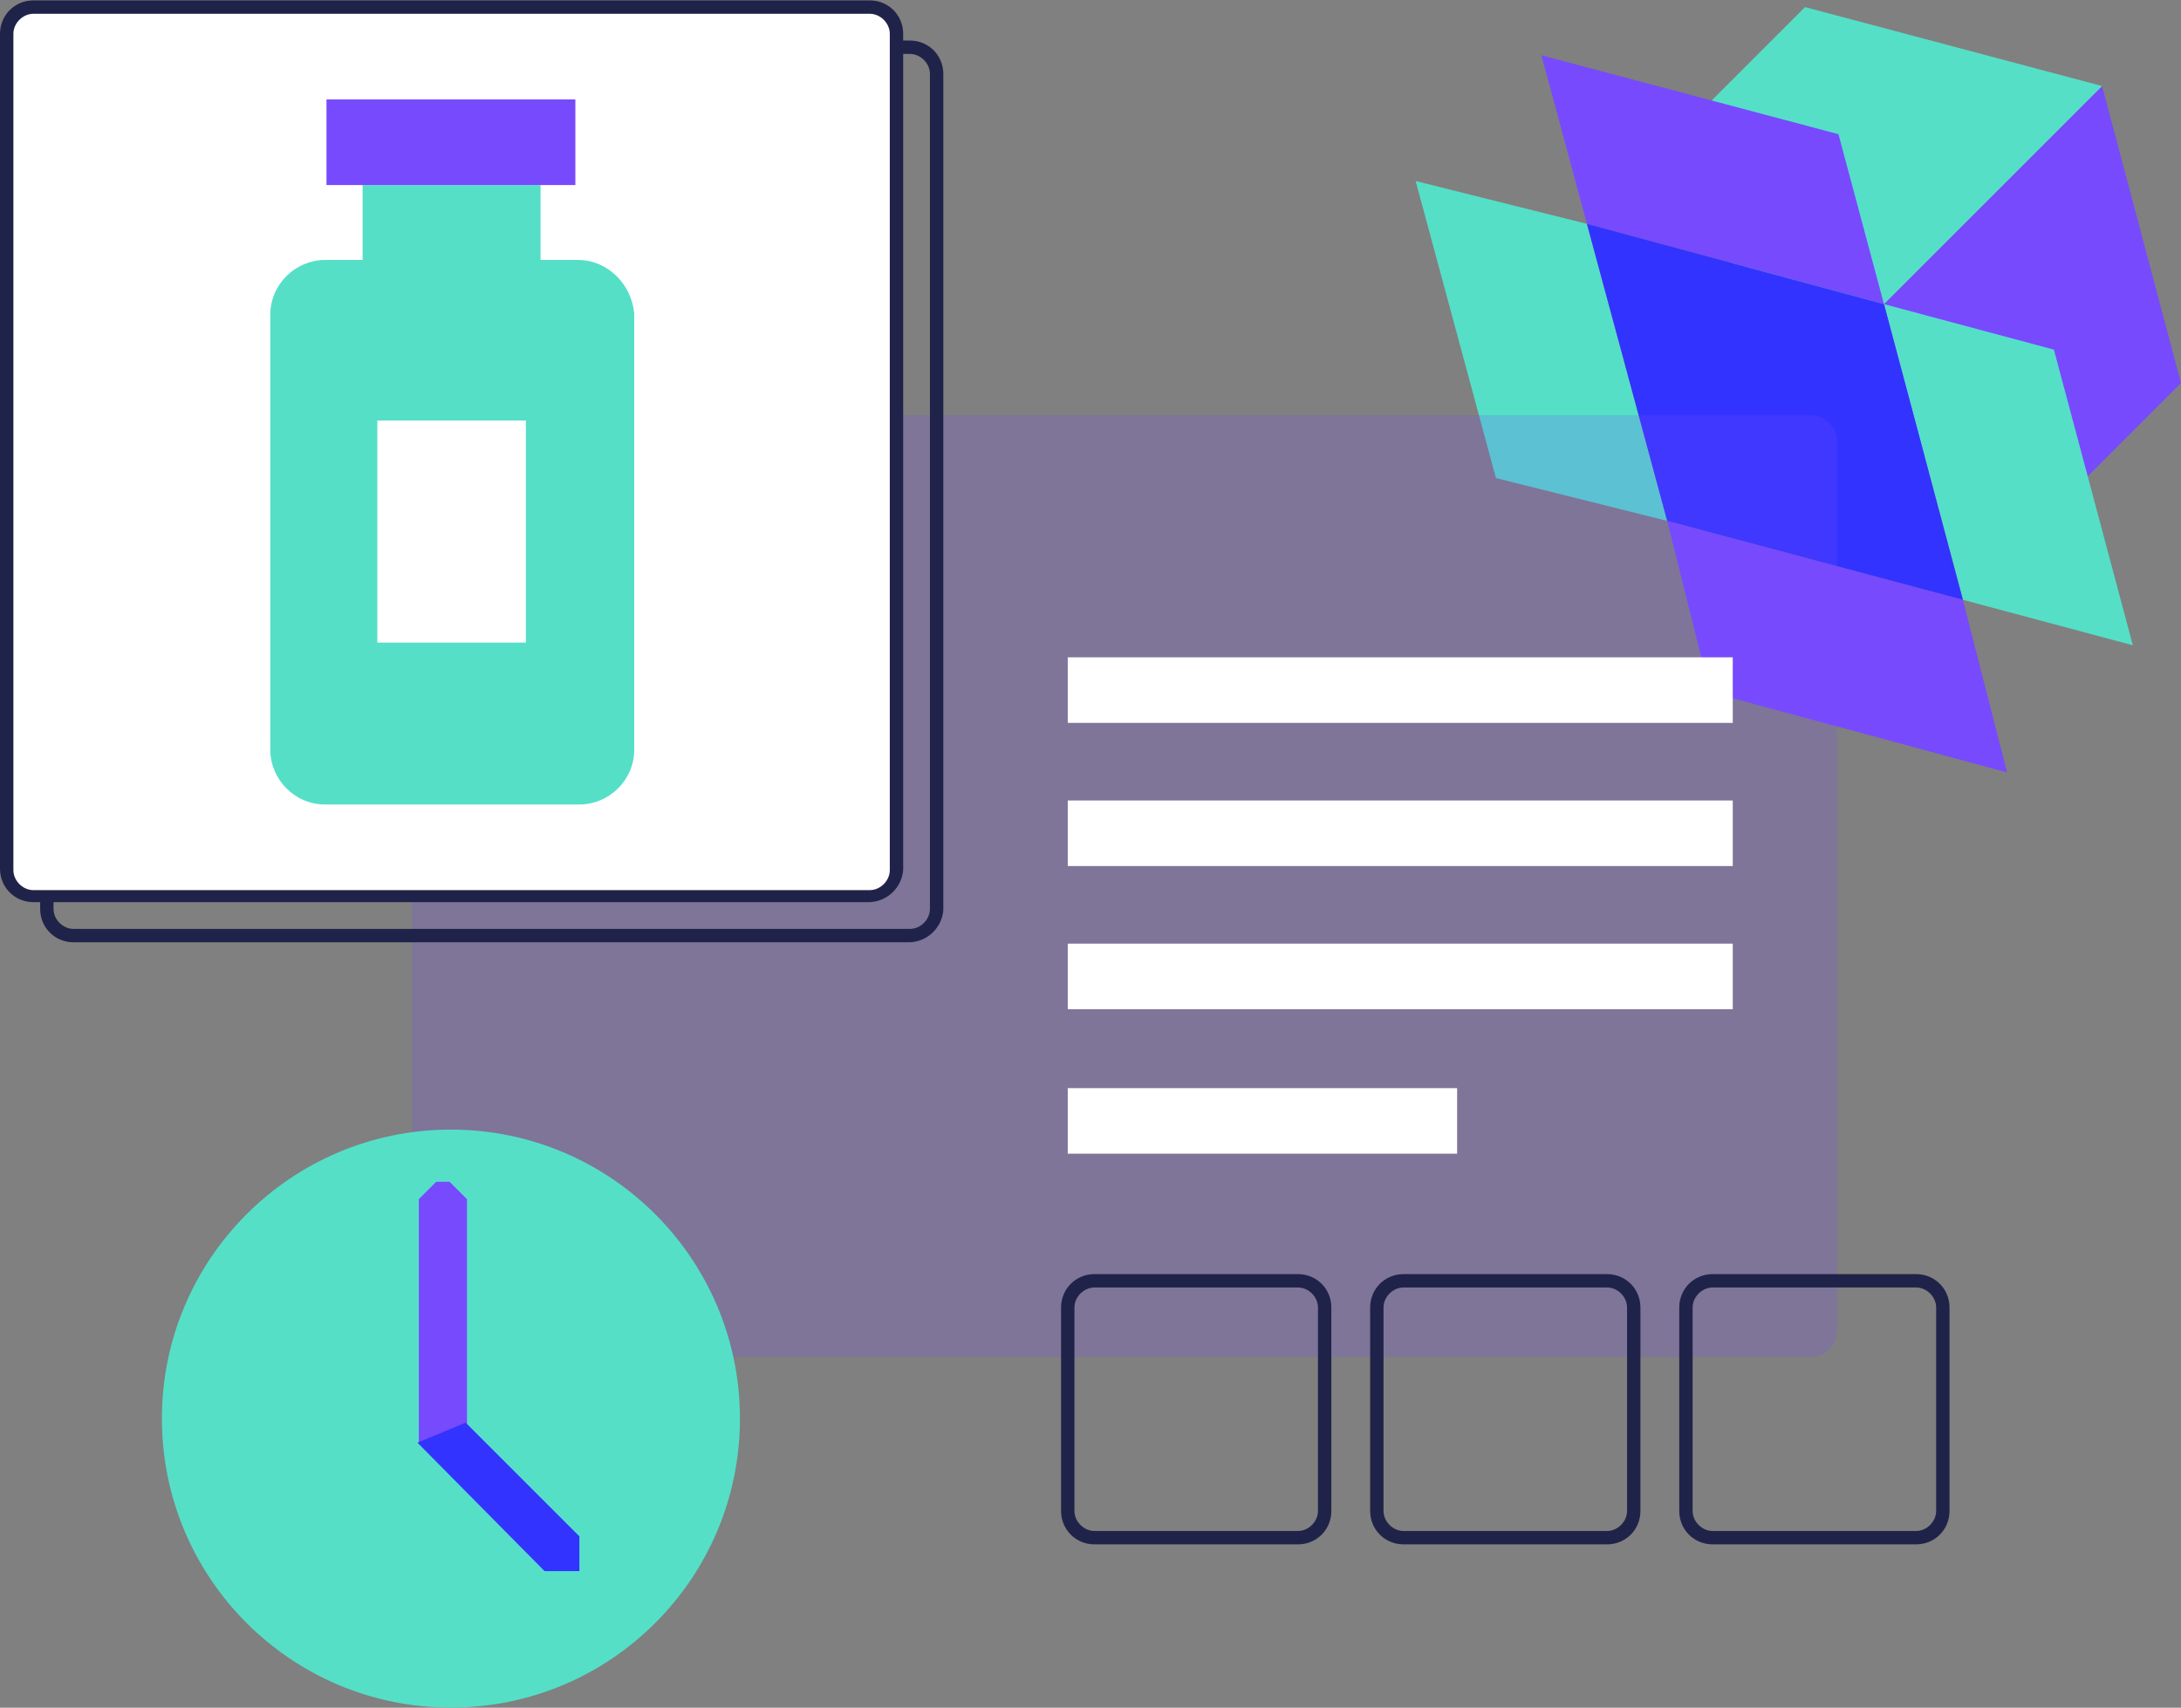 <?xml version="1.0" encoding="UTF-8"?>
<svg xmlns="http://www.w3.org/2000/svg" width="650" height="509" viewBox="0 0 650 509" fill="none">
  <rect x="0" y="0" width="650" height="509" fill="#808080" stroke="none"/>
  <path d="M588.988 175.183L578.62 137.299L528.374 123.741L626.473 25.642L650 114.17L588.988 175.183Z" fill="#774AFE"></path>
  <path d="M528.375 123.741L514.817 73.496L476.933 63.128L537.946 2.115L626.474 25.643L528.375 123.741Z" fill="#55DFC7"></path>
  <path d="M547.915 39.999L459.387 16.471L472.946 66.717L561.473 90.643L547.915 39.999Z" fill="#774AFE"></path>
  <path d="M612.118 104.202L635.646 192.332L585.002 178.773L561.474 90.644L612.118 104.202Z" fill="#55DFC7"></path>
  <path d="M472.946 66.717L421.903 53.956L445.829 142.484L496.872 155.245L472.946 66.717Z" fill="#55DFC7"></path>
  <path d="M585.001 178.772L598.16 230.214L509.632 206.287L496.872 155.244L585.001 178.772Z" fill="#774AFE"></path>
  <path d="M496.872 155.245L585.001 178.773L561.473 90.644L472.945 66.717L496.872 155.245Z" fill="#3333FF"></path>
  <g opacity="0.2">
    <path d="M539.541 404.479H130.797C126.411 404.479 122.822 400.89 122.822 396.503V131.717C122.822 127.331 126.411 123.742 130.797 123.742H539.541C543.928 123.742 547.517 127.331 547.517 131.717V396.503C547.517 400.89 543.928 404.479 539.541 404.479Z" fill="#774AFE"></path>
  </g>
  <path d="M434.265 324.324H318.222V343.864H434.265V324.324Z" fill="white"></path>
  <path d="M516.413 281.258H318.222V300.798H516.413V281.258Z" fill="white"></path>
  <path d="M516.413 238.588H318.222V258.128H516.413V238.588Z" fill="white"></path>
  <path d="M516.413 195.92H318.222V215.46H516.413V195.92Z" fill="white"></path>
  <path d="M386.811 460.308H326.197C320.614 460.308 316.228 455.921 316.228 450.338V389.725C316.228 384.142 320.614 379.755 326.197 379.755H386.811C392.393 379.755 396.78 384.142 396.78 389.725V450.338C396.78 455.921 392.393 460.308 386.811 460.308ZM326.197 383.743C323.007 383.743 320.215 386.535 320.215 389.725V450.338C320.215 453.529 323.007 456.32 326.197 456.32H386.811C390.001 456.32 392.792 453.529 392.792 450.338V389.725C392.792 386.535 390.001 383.743 386.811 383.743H326.197Z" fill="#202349"></path>
  <path d="M478.928 460.308H418.314C412.731 460.308 408.345 455.921 408.345 450.338V389.725C408.345 384.142 412.731 379.755 418.314 379.755H478.928C484.511 379.755 488.897 384.142 488.897 389.725V450.338C488.897 455.921 484.511 460.308 478.928 460.308ZM418.314 383.743C415.124 383.743 412.332 386.535 412.332 389.725V450.338C412.332 453.529 415.124 456.32 418.314 456.32H478.928C482.118 456.32 484.909 453.529 484.909 450.338V389.725C484.909 386.535 482.118 383.743 478.928 383.743H418.314Z" fill="#202349"></path>
  <path d="M571.045 460.308H510.431C504.848 460.308 500.462 455.921 500.462 450.338V389.725C500.462 384.142 504.848 379.755 510.431 379.755H571.045C576.628 379.755 581.014 384.142 581.014 389.725V450.338C581.014 455.921 576.628 460.308 571.045 460.308ZM510.431 383.743C507.241 383.743 504.45 386.535 504.45 389.725V450.338C504.45 453.529 507.241 456.32 510.431 456.32H571.045C574.235 456.32 577.027 453.529 577.027 450.338V389.725C577.027 386.535 574.235 383.743 571.045 383.743H510.431Z" fill="#202349"></path>
  <path d="M134.387 508.958C181.959 508.958 220.523 470.394 220.523 422.822C220.523 375.251 181.959 336.687 134.387 336.687C86.816 336.687 48.252 375.251 48.252 422.822C48.252 470.394 86.816 508.958 134.387 508.958Z" fill="#55DFC7"></path>
  <path d="M139.174 430H124.818V357.423C126.811 355.429 128.008 354.233 130.002 352.239H133.989C135.983 354.233 137.18 355.429 139.174 357.423V430Z" fill="#774AFE"></path>
  <path d="M124.418 430L138.774 424.018L172.67 457.914C172.67 461.902 172.67 464.294 172.67 468.282C168.682 468.282 166.29 468.282 162.302 468.282L124.418 430Z" fill="#3333FF"></path>
  <path d="M270.768 280.859H21.933C16.35 280.859 11.963 276.472 11.963 270.89V266.902C11.963 265.706 12.761 264.908 13.957 264.908C15.153 264.908 15.951 265.706 15.951 266.902V270.89C15.951 274.08 18.742 276.871 21.933 276.871H271.167C274.357 276.871 277.148 274.08 277.148 270.89V22.054C277.148 18.864 274.357 16.073 271.167 16.073H267.179C265.982 16.073 265.185 15.275 265.185 14.079C265.185 12.883 265.982 12.085 267.179 12.085H271.167C276.749 12.085 281.136 16.471 281.136 22.054V271.288C280.737 276.472 276.351 280.859 270.768 280.859Z" fill="#202349"></path>
  <path d="M258.804 266.902H9.969C5.583 266.902 1.994 263.313 1.994 258.926V10.091C1.994 5.705 5.583 2.116 9.969 2.116H259.203C263.59 2.116 267.179 5.705 267.179 10.091V259.325C266.78 263.313 263.191 266.902 258.804 266.902Z" fill="white"></path>
  <path d="M258.805 268.896H9.969C4.387 268.896 0 264.509 0 258.926V10.091C0 4.508 4.387 0.122 9.969 0.122H259.203C264.786 0.122 269.173 4.508 269.173 10.091V259.325C268.774 264.509 264.387 268.896 258.805 268.896ZM9.969 4.109C6.779 4.109 3.988 6.901 3.988 10.091V259.325C3.988 262.515 6.779 265.307 9.969 265.307H259.203C262.394 265.307 265.185 262.515 265.185 259.325V10.091C265.185 6.901 262.394 4.109 259.203 4.109H9.969Z" fill="#202349"></path>
  <path d="M172.271 77.483H161.106V55.151H108.069V77.483H96.903C88.13 77.483 80.553 84.661 80.553 93.832V223.434C80.553 232.207 87.731 239.784 96.903 239.784H172.67C181.443 239.784 189.02 232.606 189.02 223.434V93.434C188.222 84.661 181.044 77.483 172.271 77.483Z" fill="#55DFC7"></path>
  <path d="M156.719 125.336H112.455V191.532H156.719V125.336Z" fill="white"></path>
  <path d="M171.475 29.631H97.302V55.152H171.475V29.631Z" fill="#774AFE"></path>
</svg>

